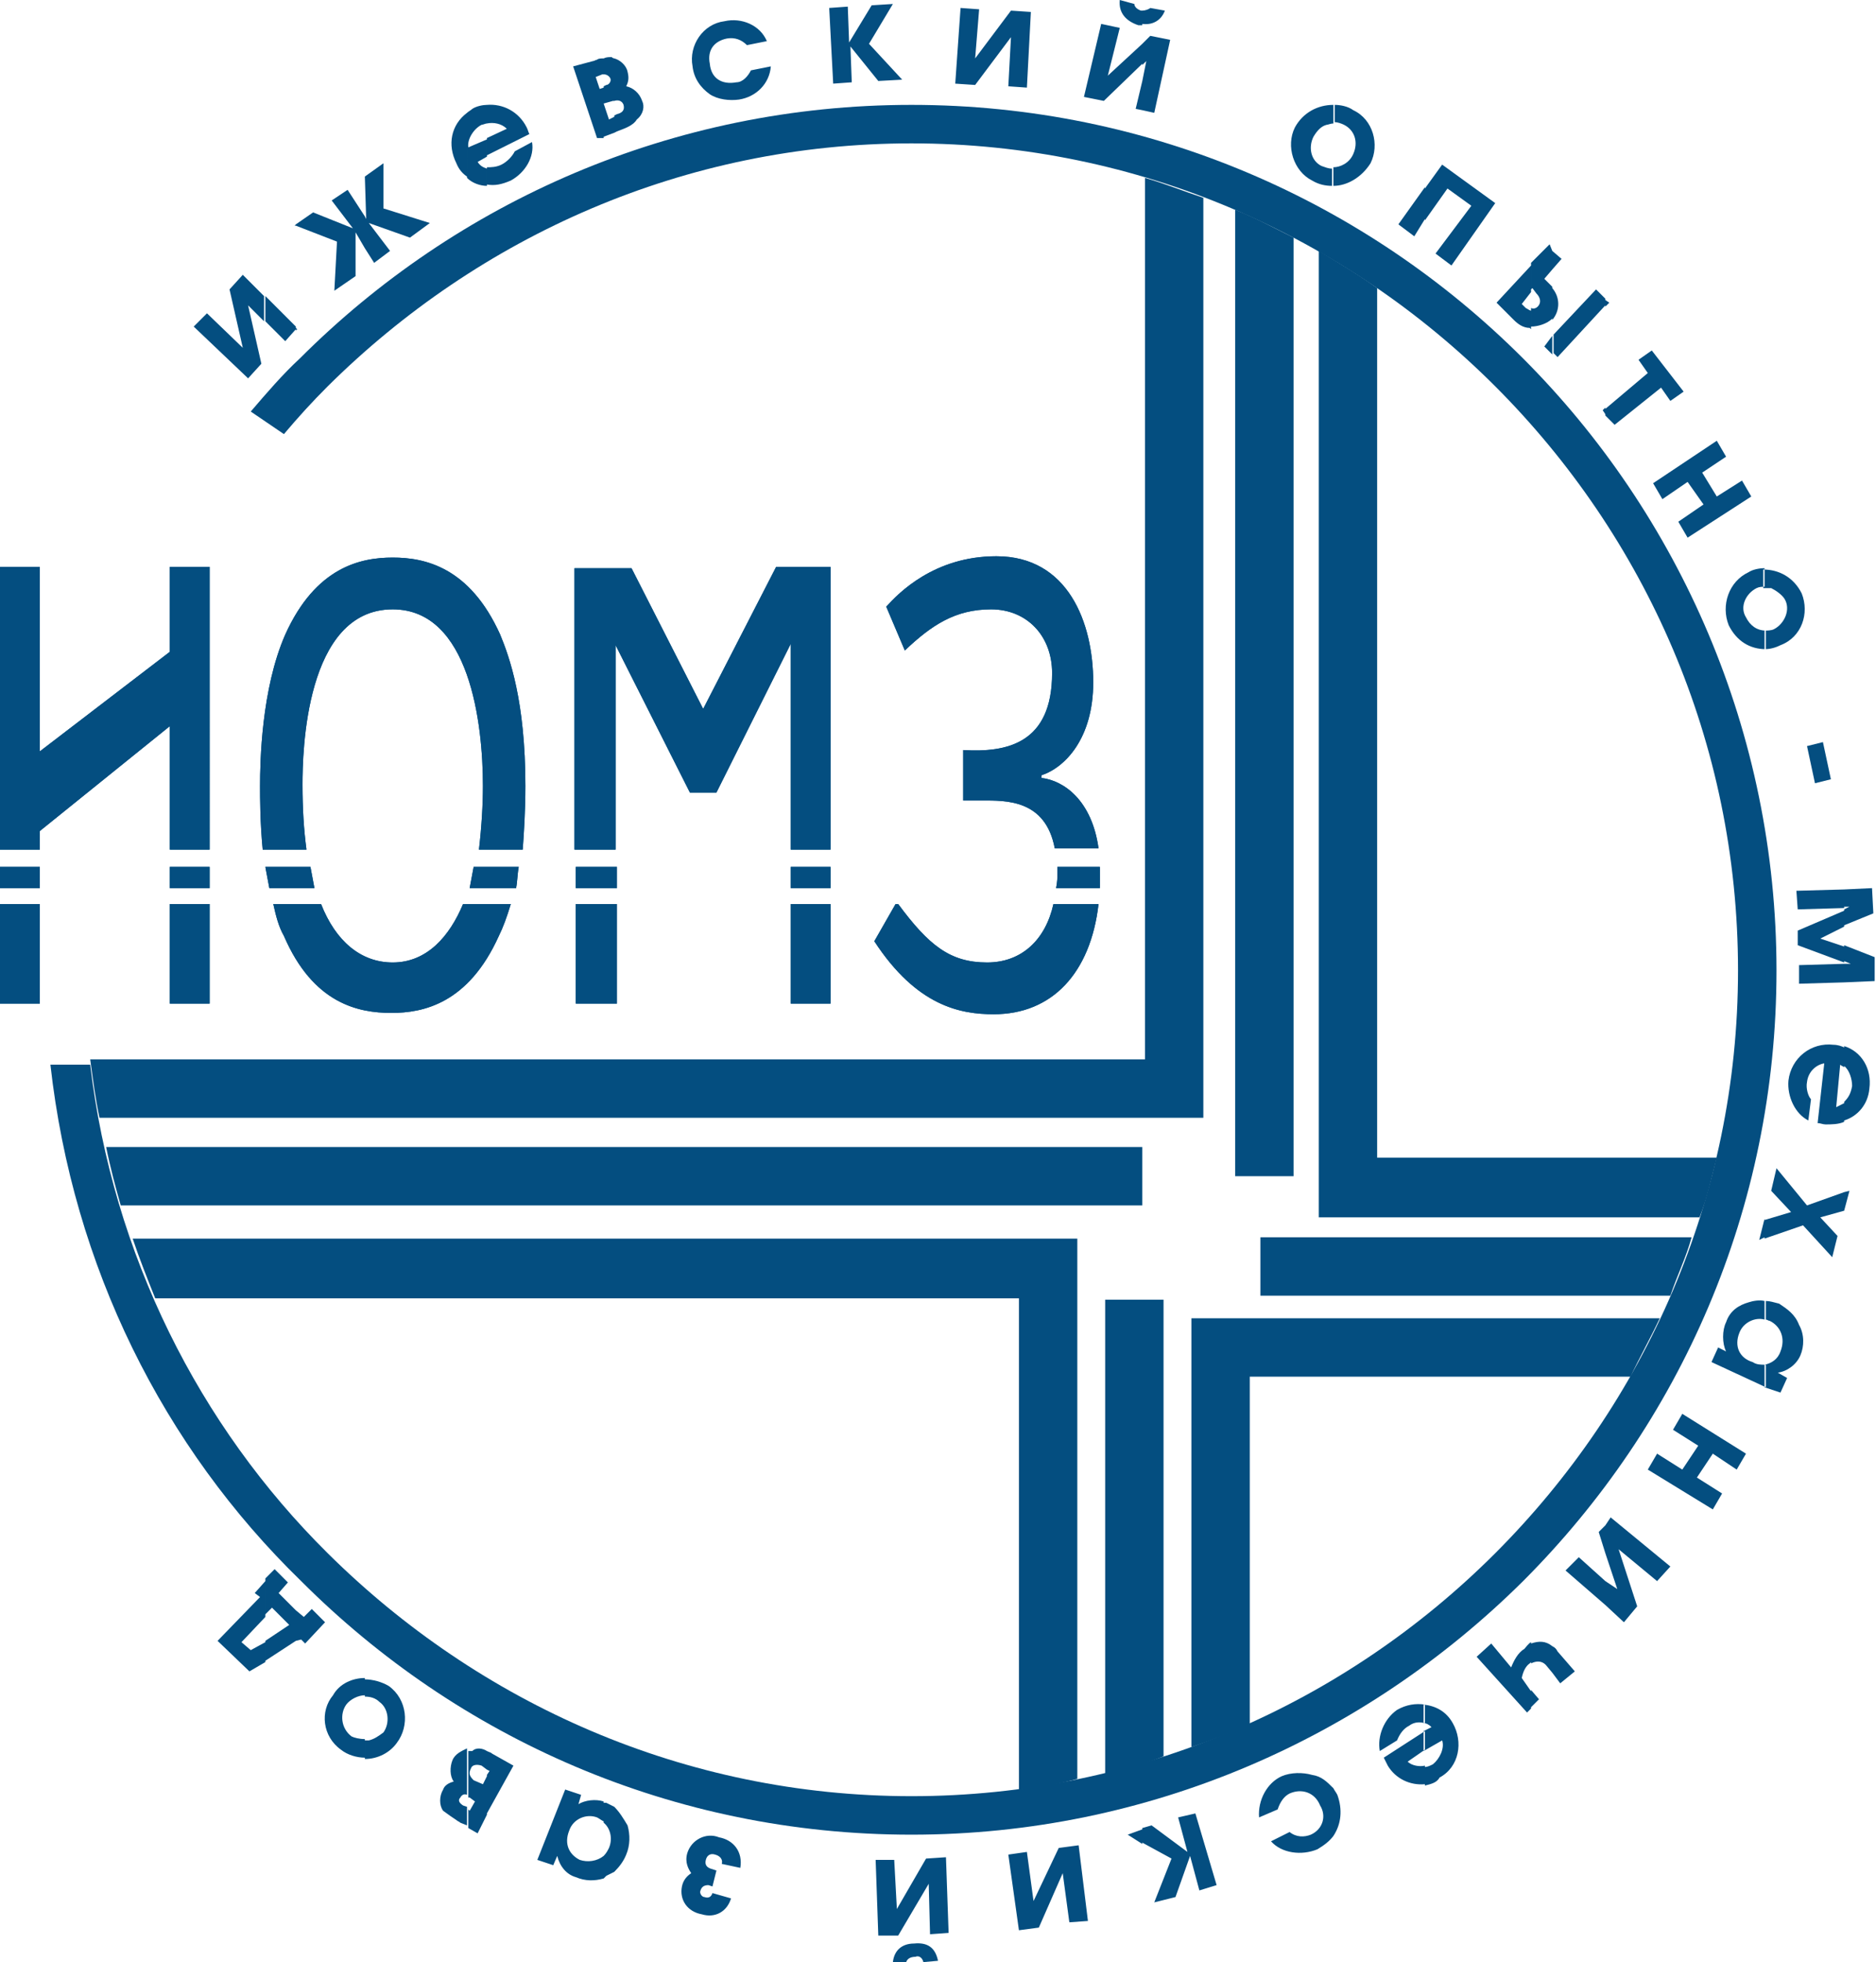 <?xml version="1.0" encoding="UTF-8"?> <!-- Generator: Adobe Illustrator 28.1.0, SVG Export Plug-In . SVG Version: 6.00 Build 0) --> <svg xmlns="http://www.w3.org/2000/svg" xmlns:xlink="http://www.w3.org/1999/xlink" id="Layer_1" x="0px" y="0px" viewBox="0 0 141.4 147.8" style="enable-background:new 0 0 141.4 147.8;" xml:space="preserve"> <style type="text/css"> .st0{fill:#044E80;} .st1{fill-rule:evenodd;clip-rule:evenodd;fill:#044E80;} </style> <g> <path class="st0" d="M68.7,7.9L68.7,7.9c18,0,34.3,7.3,46.1,19.1c11.8,11.8,19.1,28.2,19.1,46.1l0,0l0,0c0,18-7.3,34.2-19.1,46 c-11.9,11.8-28.2,19.1-46.1,19.1l0,0l0,0c-18,0-34.2-7.3-46-19.1C12.3,109,5.5,95.4,3.8,80.2h3C8.5,94.5,15,107.4,24.7,117 c11.4,11.3,26.9,18.3,44,18.3l0,0l0,0c17.1,0,32.7-7,44-18.3c11.3-11.3,18.3-26.8,18.3-43.9l0,0l0,0c0-17.2-7-32.7-18.3-44 c-11.3-11.3-26.9-18.3-44-18.3l0,0l0,0c-17.1,0-32.6,7-44,18.3c-1.2,1.2-2.2,2.3-3.3,3.6L18.9,31c1.2-1.4,2.4-2.8,3.7-4 C34.4,15.2,50.7,7.9,68.7,7.9L68.7,7.9z"></path> <path class="st1" d="M8,86.4h78.1v4.4h-77C8.7,89.4,8.3,87.9,8,86.4z"></path> <path class="st1" d="M95,93.2h32.5c-0.4,1.5-1.1,2.9-1.6,4.4H95V93.2z"></path> <path class="st1" d="M83.3,133.6V97.9h4.4v34.4C86.2,132.9,84.8,133.3,83.3,133.6z"></path> <path class="st1" d="M76.8,134.8v-37H11.7c-0.6-1.5-1.2-3-1.7-4.5h66.8h4.4v4.5V134C79.7,134.4,78.2,134.7,76.8,134.8z"></path> <path class="st1" d="M6.8,79.8h79.5V13.4c1.4,0.4,2.9,1,4.4,1.5v64.9v4.4h-4.4H7.5C7.2,82.8,7,81.3,6.8,79.8z"></path> <path class="st1" d="M99.4,91.6v-4.5V18.9c1.5,0.9,3,1.8,4.4,2.8v65.5h25.6c-0.4,1.5-0.7,3-1.3,4.5h-24.3H99.4z"></path> <path class="st1" d="M89.8,131.6v-27.9v-4.4h4.4h30.9c-0.7,1.5-1.5,2.9-2.2,4.4H94.2v26.2C92.8,130.5,91.3,131.1,89.8,131.6z"></path> <path class="st1" d="M93.1,88.7V15.8c1.5,0.6,3,1.4,4.4,2.1v70.7H93.1z"></path> <g> <path class="st1" d="M3,56.6V42.7H0V64h3v-1.4l9.8-7.9V64h3V42.7h-3v6.4L3,56.6L3,56.6z M0,65.3v1.6h3v-1.6H0L0,65.3z M12.8,65.3 v1.6h3v-1.6H12.8L12.8,65.3z M0,68.1v7.5h3v-7.5H0L0,68.1z M12.8,68.1v7.5h3v-7.5H12.8L12.8,68.1z M19.6,59.2c0,0.9,0,2.7,0.2,4.8 h3.3c-0.2-1.5-0.3-3.1-0.3-4.9c0-2.4,0.2-13.2,6.8-13.2c5.8,0,6.8,8.6,6.8,13.3c0,1.4-0.1,3.1-0.3,4.8h3.3c0.1-1.4,0.2-3,0.2-4.8 c0-6.4-1.2-9.7-1.9-11.4C35.4,42.7,32,42,29.6,42c-2.4,0-5.8,0.7-8.1,5.8C19.7,51.9,19.6,57.4,19.6,59.2L19.6,59.2z M20,65.3 c0.1,0.5,0.2,1.1,0.3,1.6h3.4c-0.1-0.5-0.2-1.1-0.3-1.6H20L20,65.3z M35.7,65.3c-0.1,0.5-0.2,1.1-0.3,1.6h3.5 c0.1-0.5,0.1-1.1,0.2-1.6H35.7L35.7,65.3z M20.6,68.1c0.2,0.9,0.4,1.7,0.8,2.4c2.2,5.1,5.6,5.8,8.1,5.8c2.4,0,5.8-0.7,8.1-5.8 c0.3-0.6,0.6-1.4,0.9-2.4h-3.6c-1,2.4-2.7,4.4-5.3,4.4c-2.4,0-4.3-1.6-5.4-4.4H20.6L20.6,68.1z M52,59.7h2l5.6-11.2V64h3V42.7 h-4.1L53,53.4l-5.4-10.6h-4.3V64h3.1V48.6L52,59.7L52,59.7z M59.6,65.3v1.6h3v-1.6H59.6L59.6,65.3z M43.4,65.3v1.6h3.1v-1.6H43.4 L43.4,65.3z M59.6,68.1v7.5h3v-7.5H59.6L59.6,68.1z M43.4,68.1v7.5h3.1v-7.5H43.4L43.4,68.1z M68.2,49c2-1.9,3.8-3.1,6.5-3.1 c2.7,0,4.6,2,4.6,4.8c0,5.3-3.4,6-6.7,5.8v3.8H74c1.8,0,4.8-0.1,5.5,3.6h3.3c-0.5-3.6-2.6-5.1-4.3-5.3v-0.2c1.8-0.6,3.9-2.8,3.9-7 c0-4.5-1.9-9.5-7.3-9.5c-4.7,0-7.4,2.8-8.3,3.8L68.2,49L68.2,49z M79.7,65.3c0,0.2,0,0.3,0,0.5c0,0.3,0,0.6-0.1,1.1h3.3 c0-0.3,0-0.5,0-0.7c0-0.3,0-0.5,0-0.9H79.7L79.7,65.3z M79.4,68.1c-0.6,2.7-2.4,4.4-5,4.4c-2.8,0-4.4-1.3-6.7-4.4h-0.2l-1.6,2.8 c3.2,4.9,6.5,5.5,9,5.5c4.4,0,7.3-3.1,7.9-8.3H79.4z"></path> <path class="st1" d="M3,56.6V42.7H0V64h3v-1.4l9.8-7.9V64h3V42.7h-3v6.4L3,56.6L3,56.6z M0,65.3v1.6h3v-1.6H0L0,65.3z M12.8,65.3 v1.6h3v-1.6H12.8L12.8,65.3z M0,68.1v7.5h3v-7.5H0L0,68.1z M12.8,68.1v7.5h3v-7.5H12.8L12.8,68.1z M19.6,59.2c0,0.9,0,2.7,0.2,4.8 h3.3c-0.2-1.5-0.3-3.1-0.3-4.9c0-2.4,0.2-13.2,6.8-13.2c5.8,0,6.8,8.6,6.8,13.3c0,1.4-0.1,3.1-0.3,4.8h3.3c0.1-1.4,0.2-3,0.2-4.8 c0-6.4-1.2-9.7-1.9-11.4C35.4,42.7,32,42,29.6,42c-2.4,0-5.8,0.7-8.1,5.8C19.7,51.9,19.6,57.4,19.6,59.2L19.6,59.2z M20,65.3 c0.1,0.5,0.2,1.1,0.3,1.6h3.4c-0.1-0.5-0.2-1.1-0.3-1.6H20L20,65.3z M35.7,65.3c-0.1,0.5-0.2,1.1-0.3,1.6h3.5 c0.1-0.5,0.1-1.1,0.2-1.6H35.7L35.7,65.3z M20.6,68.1c0.2,0.9,0.4,1.7,0.8,2.4c2.2,5.1,5.6,5.8,8.1,5.8c2.4,0,5.8-0.7,8.1-5.8 c0.3-0.6,0.6-1.4,0.9-2.4h-3.6c-1,2.4-2.7,4.4-5.3,4.4c-2.4,0-4.3-1.6-5.4-4.4H20.6L20.6,68.1z M52,59.7h2l5.6-11.2V64h3V42.7 h-4.1L53,53.4l-5.4-10.6h-4.3V64h3.1V48.6L52,59.7L52,59.7z M59.6,65.3v1.6h3v-1.6H59.6L59.6,65.3z M43.4,65.3v1.6h3.1v-1.6H43.4 L43.4,65.3z M59.6,68.1v7.5h3v-7.5H59.6L59.6,68.1z M43.4,68.1v7.5h3.1v-7.5H43.4L43.4,68.1z M68.2,49c2-1.9,3.8-3.1,6.5-3.1 c2.7,0,4.6,2,4.6,4.8c0,5.3-3.4,6-6.7,5.8v3.8H74c1.8,0,4.8-0.1,5.5,3.6h3.3c-0.5-3.6-2.6-5.1-4.3-5.3v-0.2c1.8-0.6,3.9-2.8,3.9-7 c0-4.5-1.9-9.5-7.3-9.5c-4.7,0-7.4,2.8-8.3,3.8L68.2,49L68.2,49z M79.7,65.3c0,0.2,0,0.3,0,0.5c0,0.3,0,0.6-0.1,1.1h3.3 c0-0.3,0-0.5,0-0.7c0-0.3,0-0.5,0-0.9H79.7L79.7,65.3z M79.4,68.1c-0.6,2.7-2.4,4.4-5,4.4c-2.8,0-4.4-1.3-6.7-4.4h-0.2l-1.6,2.8 c3.2,4.9,6.5,5.5,9,5.5c4.4,0,7.3-3.1,7.9-8.3H79.4z"></path> </g> <path class="st1" d="M139,91.2v-1.4l0.4-0.1L139,91.2L139,91.2L139,91.2z M139,84.4V83c0.3-0.3,0.5-0.6,0.6-1.2 c0-0.5-0.2-1.2-0.6-1.5v-1.5c1.3,0.4,2.1,1.7,1.9,3.2C140.8,83.2,140,84.1,139,84.4L139,84.4z M139,74v-1.4h0.5l-0.5-0.2v-1.2 l2.3,0.9v1.8L139,74L139,74z M139,69.7v-1.2l0.4-0.2H139V67l2.1-0.1l0.1,1.9L139,69.7z M139,67v1.4l-3.5,0.1l-0.1-1.4L139,67 L139,67z M139,68.6v1.2l-1.8,0.9l1.8,0.6v1.2l-3.5-1.3v-1.1L139,68.6L139,68.6z M139,72.6V74l-3.4,0.1v-1.4L139,72.6L139,72.6z M139,78.9v1.5c-0.1-0.1-0.2-0.1-0.3-0.2l-0.3,3.2c0.2-0.1,0.4-0.2,0.6-0.3v1.4c-0.4,0.2-1,0.2-1.4,0.2c-0.2,0-0.4-0.1-0.6-0.1 l0.5-4.5c-0.6,0.1-1.2,0.6-1.3,1.4c-0.1,0.5,0.1,1.1,0.3,1.3l-0.2,1.6c-1-0.5-1.6-1.8-1.5-3c0.2-1.7,1.7-2.9,3.4-2.7 C138.5,78.7,138.8,78.8,139,78.9L139,78.9z M139,89.8v1.4l-1.8,0.5l1.3,1.4l-0.4,1.6l-2.2-2.4l-2.9,1v-1.4l2-0.6l-1.5-1.6l0.4-1.7 l2.3,2.8L139,89.8L139,89.8z M133,104.5v-1.7c0.5-0.1,1-0.4,1.2-1c0.4-1,0-1.9-0.8-2.3c-0.1,0-0.2-0.1-0.3-0.1V98 c0.3,0,0.6,0.1,1,0.2c0.6,0.4,1.2,0.8,1.5,1.6c0.4,0.7,0.4,1.6,0.1,2.3c-0.3,0.7-1,1.2-1.7,1.3c0,0,0,0,0.7,0.4l-0.5,1.1L133,104.5 L133,104.5z M133,48.9v-1.4c0.2,0,0.5,0,0.7-0.1c0.8-0.4,1.3-1.5,0.8-2.3c-0.2-0.3-0.6-0.6-1-0.8c-0.2,0-0.4,0-0.6,0v-1.4 c1.2,0,2.3,0.6,2.9,1.8c0.6,1.5,0,3.3-1.6,3.9C133.8,48.8,133.4,48.9,133,48.9L133,48.9z M137.4,55.9l-1.2,0.3l0.6,2.8l1.2-0.3 L137.4,55.9z M133,42.8v1.4c-0.2,0-0.4,0-0.6,0.1c-0.8,0.4-1.3,1.4-0.8,2.2c0.3,0.6,0.8,1,1.5,1v1.4c-1.2,0-2.2-0.6-2.8-1.8 c-0.6-1.5,0-3.3,1.5-4C132.1,42.9,132.6,42.8,133,42.8L133,42.8z M133,91.8v1.4l-0.4,0.2L133,91.8L133,91.8L133,91.8z M133,98v1.4 c-0.7-0.2-1.6,0.2-1.9,1c-0.4,1,0,1.9,1,2.2c0.3,0.2,0.6,0.2,1,0.2v1.7l-4.1-1.9l0.5-1.1l0.6,0.3c-0.3-0.6-0.3-1.6,0-2.2 c0.3-0.9,1-1.3,1.7-1.5C132.1,98,132.6,97.9,133,98L133,98z M121,120.9v-1.8l0.9,0.6L121,117v-2.1l0.4-0.6l4.5,3.7l-1,1.1l-2.9-2.4 l1.4,4.3l-1,1.2L121,120.9L121,120.9z M121,31.3v-0.5l3.2-2.7l-0.7-1l1-0.7l2.4,3.1l-1,0.7l-0.7-1l-3.5,2.8L121,31.3L121,31.3z M121,23.1v-0.5l0.3,0.2L121,23.1L121,23.1z M129.4,33.2l-4.8,3.2l0.7,1.2l1.9-1.3l1.2,1.7l-1.9,1.3l0.7,1.2l4.8-3.1l-0.7-1.2 l-1.9,1.2l-1.1-1.8l1.8-1.2L129.4,33.2L129.4,33.2z M131.6,109.5l-4.8-3l-0.7,1.2l1.9,1.2l-1.2,1.8l-1.9-1.2l-0.7,1.2l4.9,3 l0.7-1.2l-1.9-1.2l1.2-1.8l1.8,1.2L131.6,109.5z M121,22.5v0.5l-3.6,3.9l-0.3-0.3v-1.4l3.2-3.4L121,22.5L121,22.5z M121,30.7v0.5 l-0.2-0.3L121,30.7L121,30.7z M121,114.9v2.1l-0.5-1.6L121,114.9L121,114.9z M121,119.1v1.8l-3-2.6l1-1L121,119.1L121,119.1z M117,126v-2c0.2,0.1,0.3,0.2,0.4,0.4l1.3,1.5l-1.1,0.9L117,126L117,126z M117,24.1c0.6-0.7,0.6-1.7,0-2.4V24.1L117,24.1z M117,20.3v-1.4l0.7,0.6L117,20.3z M117,18.9v1.4l-0.6,0.7l0.4,0.4c0.1,0.1,0.2,0.2,0.2,0.2v2.4l0,0c-0.4,0.4-1.1,0.6-1.6,0.6v-1.4 c0.2,0.1,0.4,0,0.5-0.1c0.3-0.3,0.2-0.7-0.1-1l-0.3-0.4l-0.1,0.1v-2l1.4-1.4L117,18.9L117,18.9z M117,25.3v1.4l-0.6-0.6L117,25.3 L117,25.3z M117,124v2l-0.5-0.6c-0.3-0.3-0.7-0.3-1.1-0.1v-1.5C116,123.6,116.5,123.6,117,124L117,124z M115.4,128.6v-1.3l0.6,0.7 L115.4,128.6z M115.4,20v2l-0.7,0.9l0.3,0.3c0.2,0.1,0.3,0.2,0.4,0.2v1.4c0,0,0,0-0.1-0.1c-0.5,0-0.9-0.3-1.2-0.6 c-0.1-0.1-0.1-0.1-0.2-0.2l-1.1-1.1L115.4,20L115.4,20z M115.4,123.7v1.5l-0.1,0.1c-0.3,0.2-0.5,0.6-0.6,1.1l0.7,1v1.3l-0.3,0.3 l-3.8-4.2l1.1-1l1.5,1.8c0.2-0.5,0.5-1.1,1-1.4C115,124.1,115.2,123.8,115.4,123.7L115.4,123.7z M107.4,134.5v-1.4 c0.2,0,0.4-0.1,0.6-0.2c0.5-0.4,0.9-1.2,0.7-1.8l-1.4,0.8v-1.5l0.6-0.3c-0.2-0.2-0.4-0.3-0.6-0.3v-1.4c0.9,0.1,1.7,0.5,2.2,1.4 c0.8,1.4,0.5,3.3-1,4.1C108.3,134.3,107.8,134.4,107.4,134.5L107.4,134.5z M107.4,16.6v-2.4l1.3-1.8l4,2.9l-3.3,4.7l-1.2-0.9 l2.7-3.6l-1.8-1.3L107.4,16.6z M107.4,14.1v2.4l-0.8,1.3l-1.2-0.9L107.4,14.1L107.4,14.1z M107.4,128.4v1.4 c-0.4-0.1-0.8-0.1-1.2,0.2c-0.4,0.2-0.7,0.6-0.9,1.1l-1.3,0.8c-0.2-1.1,0.3-2.4,1.3-3.1C106,128.4,106.7,128.3,107.4,128.4 L107.4,128.4z M107.4,130.4l-3.1,2c0.1,0.2,0.2,0.4,0.3,0.6c0.6,1,1.7,1.5,2.8,1.4v-1.4c-0.4,0.1-1,0-1.3-0.3l1.3-0.9V130.4 L107.4,130.4z M100.5,138.3v-3.6c0.1,0.2,0.2,0.3,0.3,0.5C101.2,136.3,101.1,137.4,100.5,138.3L100.5,138.3z M100.5,14v-1.4 c0.5,0,1.2-0.3,1.5-1c0.4-0.9,0.1-1.8-0.7-2.2c-0.2-0.1-0.5-0.2-0.7-0.2V7.9c0.4,0,1,0.1,1.4,0.4c1.5,0.7,2,2.6,1.3,4 C102.6,13.4,101.5,14,100.5,14z M100.5,7.9v1.4c-0.2,0-0.4,0.1-0.5,0.1c-0.4,0.1-0.7,0.4-1,0.9c-0.4,0.8-0.2,1.8,0.6,2.2 c0.3,0.1,0.5,0.2,0.8,0.2V14c-0.5,0-1-0.1-1.5-0.4c-1.4-0.7-2-2.6-1.3-4C98.2,8.5,99.3,7.9,100.5,7.9L100.5,7.9z M100.5,134.7v3.6 c-0.3,0.4-0.7,0.7-1.2,1c-1.2,0.5-2.7,0.3-3.5-0.6l1.4-0.7c0.5,0.4,1.1,0.4,1.6,0.2c0.9-0.4,1.2-1.4,0.7-2.2 c-0.4-1-1.4-1.3-2.3-0.9c-0.4,0.2-0.7,0.6-0.9,1.2l-1.4,0.6c-0.1-1.3,0.6-2.6,1.7-3.1c0.7-0.3,1.6-0.3,2.3-0.1 C99.6,133.8,100,134.2,100.5,134.7L100.5,134.7z M86.1,138.8v-1.1l0.7-0.2l2.7,2l-0.7-2.6l1.3-0.3l1.6,5.4l-1.3,0.4l-0.7-2.6 l-1.1,3.1l-1.6,0.4l1.3-3.3L86.1,138.8L86.1,138.8z M86.1,8.3V6.1l0.3-1.5l-0.3,0.3V3.3l0.6-0.6L88.2,3L87,8.5L86.1,8.3L86.1,8.3z M86.1,1.8v-1c0.2,0,0.5-0.1,0.6-0.2l1.1,0.2C87.5,1.6,86.8,1.9,86.1,1.8z M86.1,0.9v1c-0.1,0-0.2,0-0.3,0C84.9,1.6,84.3,1,84.4,0 l1.1,0.3c0,0.2,0.2,0.4,0.5,0.5H86.1L86.1,0.9z M86.1,3.3l-2.6,2.4l0.9-3.6L83,1.8l-1.3,5.5l1.5,0.3l2.9-2.8V3.3L86.1,3.3z M86.1,6.1v2.2l-0.5-0.1L86.1,6.1L86.1,6.1z M86.1,137.8v1.1l-1.1-0.7L86.1,137.8L86.1,137.8z M46.3,141v-4.9 c0.4,0.4,0.7,0.9,1,1.4c0.2,0.7,0.2,1.5-0.1,2.2C47,140.2,46.7,140.6,46.3,141L46.3,141z M46.3,10V8.7l0.2-0.1 c0.4-0.1,0.6-0.3,0.5-0.7c-0.1-0.3-0.4-0.4-0.7-0.3V4.4c0.4,0.1,0.9,0.5,1,1c0.1,0.4,0.1,0.7-0.1,1.1c0.5,0.1,1,0.5,1.2,1.1 C48.6,8,48.5,8.6,48,9c-0.3,0.5-1,0.7-1.5,0.9L46.3,10L46.3,10z M58.1,5l-1.5,0.3c-0.2,0.4-0.6,0.9-1.1,0.9c-1.1,0.2-1.9-0.3-2-1.4 c-0.2-1,0.3-1.7,1.3-1.9c0.6-0.1,1.1,0.1,1.5,0.5l1.5-0.3c-0.5-1.2-1.9-1.8-3.2-1.5C53,1.8,51.9,3.4,52.2,5 c0.1,0.9,0.6,1.6,1.3,2.1c0.6,0.4,1.5,0.5,2.2,0.4C57,7.3,58,6.3,58.1,5L58.1,5z M62.5,0.6l0.3,5.7l1.4-0.1l-0.1-2.7l2.1,2.6L68,6 l-2.5-2.7l1.8-3l-1.6,0.1L64,3.2l-0.1-2.7L62.5,0.6L62.5,0.6z M77.7,0.9l-1.5-0.1l-2.7,3.6l0.3-3.7l-1.4-0.1l-0.4,5.7l1.5,0.1 l2.7-3.6L76,6.5l1.4,0.1L77.7,0.9L77.7,0.9z M76.8,145.4l1.5-0.2l1.8-4.1l0.5,3.7l1.4-0.1l-0.7-5.7l-1.5,0.2l-1.9,4l-0.5-3.7 l-1.4,0.2L76.8,145.4L76.8,145.4z M66.2,145.8h1.5l2.3-3.9l0.1,3.8l1.4-0.1l-0.2-5.7l-1.5,0.1l-2.2,3.8l-0.2-3.7H66L66.2,145.8 L66.2,145.8z M69.6,147.8l1.1-0.1c-0.2-1-0.8-1.4-1.8-1.3c-0.9,0-1.5,0.5-1.6,1.4h1c0.1-0.3,0.4-0.4,0.7-0.4 C69.2,147.3,69.5,147.4,69.6,147.8L69.6,147.8z M51.8,139.6c-0.2,0.7,0.1,1.2,0.3,1.5c-0.3,0.2-0.6,0.5-0.7,1 c-0.2,1,0.4,1.9,1.5,2.1c1,0.3,1.9-0.2,2.2-1.2l-1.4-0.4c-0.1,0.3-0.3,0.4-0.6,0.3c-0.2,0-0.4-0.3-0.3-0.5c0.1-0.3,0.3-0.4,0.6-0.4 l0.3,0.1l0.3-1.2l-0.3-0.1c-0.4-0.1-0.6-0.3-0.5-0.7c0.1-0.4,0.4-0.5,0.7-0.4c0.4,0.1,0.6,0.4,0.5,0.7l1.4,0.3 c0.2-1.2-0.5-2.1-1.6-2.3C53.2,138,52.1,138.6,51.8,139.6z M46.3,4.4v3.2c-0.1,0-0.1,0-0.1,0l-0.7,0.2l0.4,1.2l0.4-0.2V10l-0.8,0.3 V6.5l0.2-0.1c0.2,0,0.4-0.3,0.3-0.5c-0.1-0.2-0.3-0.3-0.5-0.3V4.4c0.2-0.1,0.4-0.1,0.6-0.1C46.1,4.3,46.2,4.4,46.3,4.4L46.3,4.4z M46.3,136.1v4.9c-0.2,0.1-0.4,0.2-0.6,0.3c-0.1,0.1-0.1,0.1-0.2,0.2v-1.7c0.2-0.2,0.3-0.4,0.4-0.6c0.3-0.7,0.1-1.5-0.4-1.9v-1.5 c0.1,0,0.1,0,0.2,0C45.9,135.9,46.1,136,46.3,136.1z M45.5,4.4v1.2h-0.1l-0.5,0.2l0.3,0.9l0.3-0.1v3.8L45,10.4L43.2,5l1.5-0.4 c0.1,0,0.2-0.1,0.3-0.1C45.1,4.4,45.3,4.4,45.5,4.4L45.5,4.4z M45.5,135.7v1.5c-0.2-0.1-0.3-0.2-0.5-0.3c-0.8-0.3-1.8,0.1-2.1,1 c-0.4,1,0,1.8,0.8,2.2c0.6,0.2,1.3,0.1,1.8-0.3v1.7c-0.7,0.2-1.4,0.2-2.1-0.1c-0.7-0.2-1.2-0.8-1.4-1.6c0,0,0,0-0.3,0.7l-1.2-0.4 l2.1-5.3l1.2,0.4l-0.2,0.7C44.1,135.6,44.9,135.5,45.5,135.7L45.5,135.7z M36.7,136.6v-2.9l0.2-0.3l-0.2-0.1v-1.4 c0.2,0.1,0.3,0.1,0.4,0.2l1.6,0.9L36.7,136.6L36.7,136.6z M36.7,13.9v-1.3c0.3,0,0.7,0,1.1-0.2c0.4-0.2,0.8-0.6,1-1l1.3-0.7 c0.2,1.1-0.5,2.3-1.6,2.9C37.8,13.9,37.3,14,36.7,13.9L36.7,13.9z M36.7,11.7l3.2-1.6c-0.1-0.2-0.1-0.3-0.2-0.5 c-0.6-1.2-1.8-1.8-3-1.7v1.4c0.5-0.1,1.1,0,1.5,0.4l-1.5,0.7V11.7z M36.7,7.9v1.4c-0.1,0-0.3,0.1-0.4,0.1c-0.6,0.3-1.1,1.1-1,1.7 l1.4-0.6v1.3l-0.7,0.4c0.2,0.3,0.4,0.4,0.7,0.5v1.3c-0.5,0-1.1-0.2-1.5-0.6V8.5c0.1-0.1,0.3-0.2,0.4-0.3C35.9,8,36.4,7.9,36.7,7.9 L36.7,7.9z M36.7,131.9v1.4l-0.4-0.3c-0.3-0.1-0.7-0.1-0.8,0.2c-0.2,0.4-0.1,0.6,0.2,0.9l0.7,0.3l0.3-0.6v2.9l-0.7,1.4l-0.7-0.4 v-1.4l0.1,0.1l0.4-0.7l-0.4-0.3c-0.1,0-0.1,0-0.1,0v-3.5c0.1,0,0.2,0,0.3,0C35.9,131.6,36.4,131.7,36.7,131.9z M35.2,8.5v4.8 c-0.3-0.2-0.6-0.5-0.8-1C33.7,10.9,34,9.4,35.2,8.5L35.2,8.5z M35.2,131.7v3.5c-0.2-0.1-0.4,0-0.5,0.2c-0.2,0.2-0.1,0.4,0.2,0.6 l0.3,0.1v1.4l-0.5-0.2c-0.1-0.1-0.2-0.1-0.3-0.2c-0.3-0.2-0.6-0.4-1-0.7c-0.3-0.4-0.3-1.1,0-1.6c0.1-0.3,0.4-0.5,0.8-0.6 c-0.3-0.4-0.3-1.1-0.1-1.6C34.3,132.1,34.8,131.9,35.2,131.7L35.2,131.7z M27.5,132.5v-1.4c0.1,0,0.2,0,0.3,0 c0.4-0.1,0.7-0.3,1.1-0.6c0.5-0.7,0.4-1.8-0.3-2.3c-0.3-0.3-0.7-0.4-1.1-0.4v-1.3c0.6,0,1.3,0.2,1.8,0.5c1.4,1,1.6,3,0.6,4.3 C29.4,132,28.5,132.5,27.5,132.5L27.5,132.5z M27.5,18.7v-2.4l0.1,0.2l-0.1-3.2l1.4-1v3.4l3.5,1.1l-1.5,1.1l-3.1-1.1l1.6,2.1 l-1.2,0.9L27.5,18.7z M22.3,24.9l0.1-0.1l-0.1-0.1V24.9L22.3,24.9z M27.5,16.3v2.4l-0.7-1.2v3.3l-1.6,1.1l0.2-3.7L22.3,17v-0.1 l1.3-0.9l3,1.2L25,15.1l1.2-0.8L27.5,16.3L27.5,16.3z M27.5,126.4v1.3c-0.5,0-1.1,0.3-1.4,0.7c-0.5,0.7-0.4,1.8,0.4,2.4 c0.2,0.1,0.6,0.2,1,0.2v1.4c-0.6,0-1.3-0.2-1.8-0.6c-1.4-1-1.6-2.9-0.6-4.1C25.6,126.8,26.6,126.4,27.5,126.4L27.5,126.4z M22.3,123.6v-2.3l0.6,0.5l0.6-0.6l1,1l-1.5,1.6l-0.3-0.3L22.3,123.6z M20,24.2l1.5,1.5l0.8-0.9v-0.2L20,22.3V24.2L20,24.2z M22.3,16.9V17h-0.1L22.3,16.9L22.3,16.9z M22.3,121.3v2.3l-2.3,1.5v-1.5l1.8-1.2l-1.3-1.3l-0.5,0.5v-2.7l0.7-0.7l1,1L21,120 L22.3,121.3z M18.3,20.7l-1,1.1l1,4.4l-2.7-2.6l-1,1l4.1,3.9l1-1.1l-1-4.4l1.2,1.2v-1.9L18.3,20.7L18.3,20.7z M20,119.1v2.7 l-1.8,1.9l0.7,0.6l1.1-0.6v1.5l-1.2,0.7l-2.4-2.3l3.2-3.3l-0.4-0.3L20,119.1z"></path> </g> </svg> 
